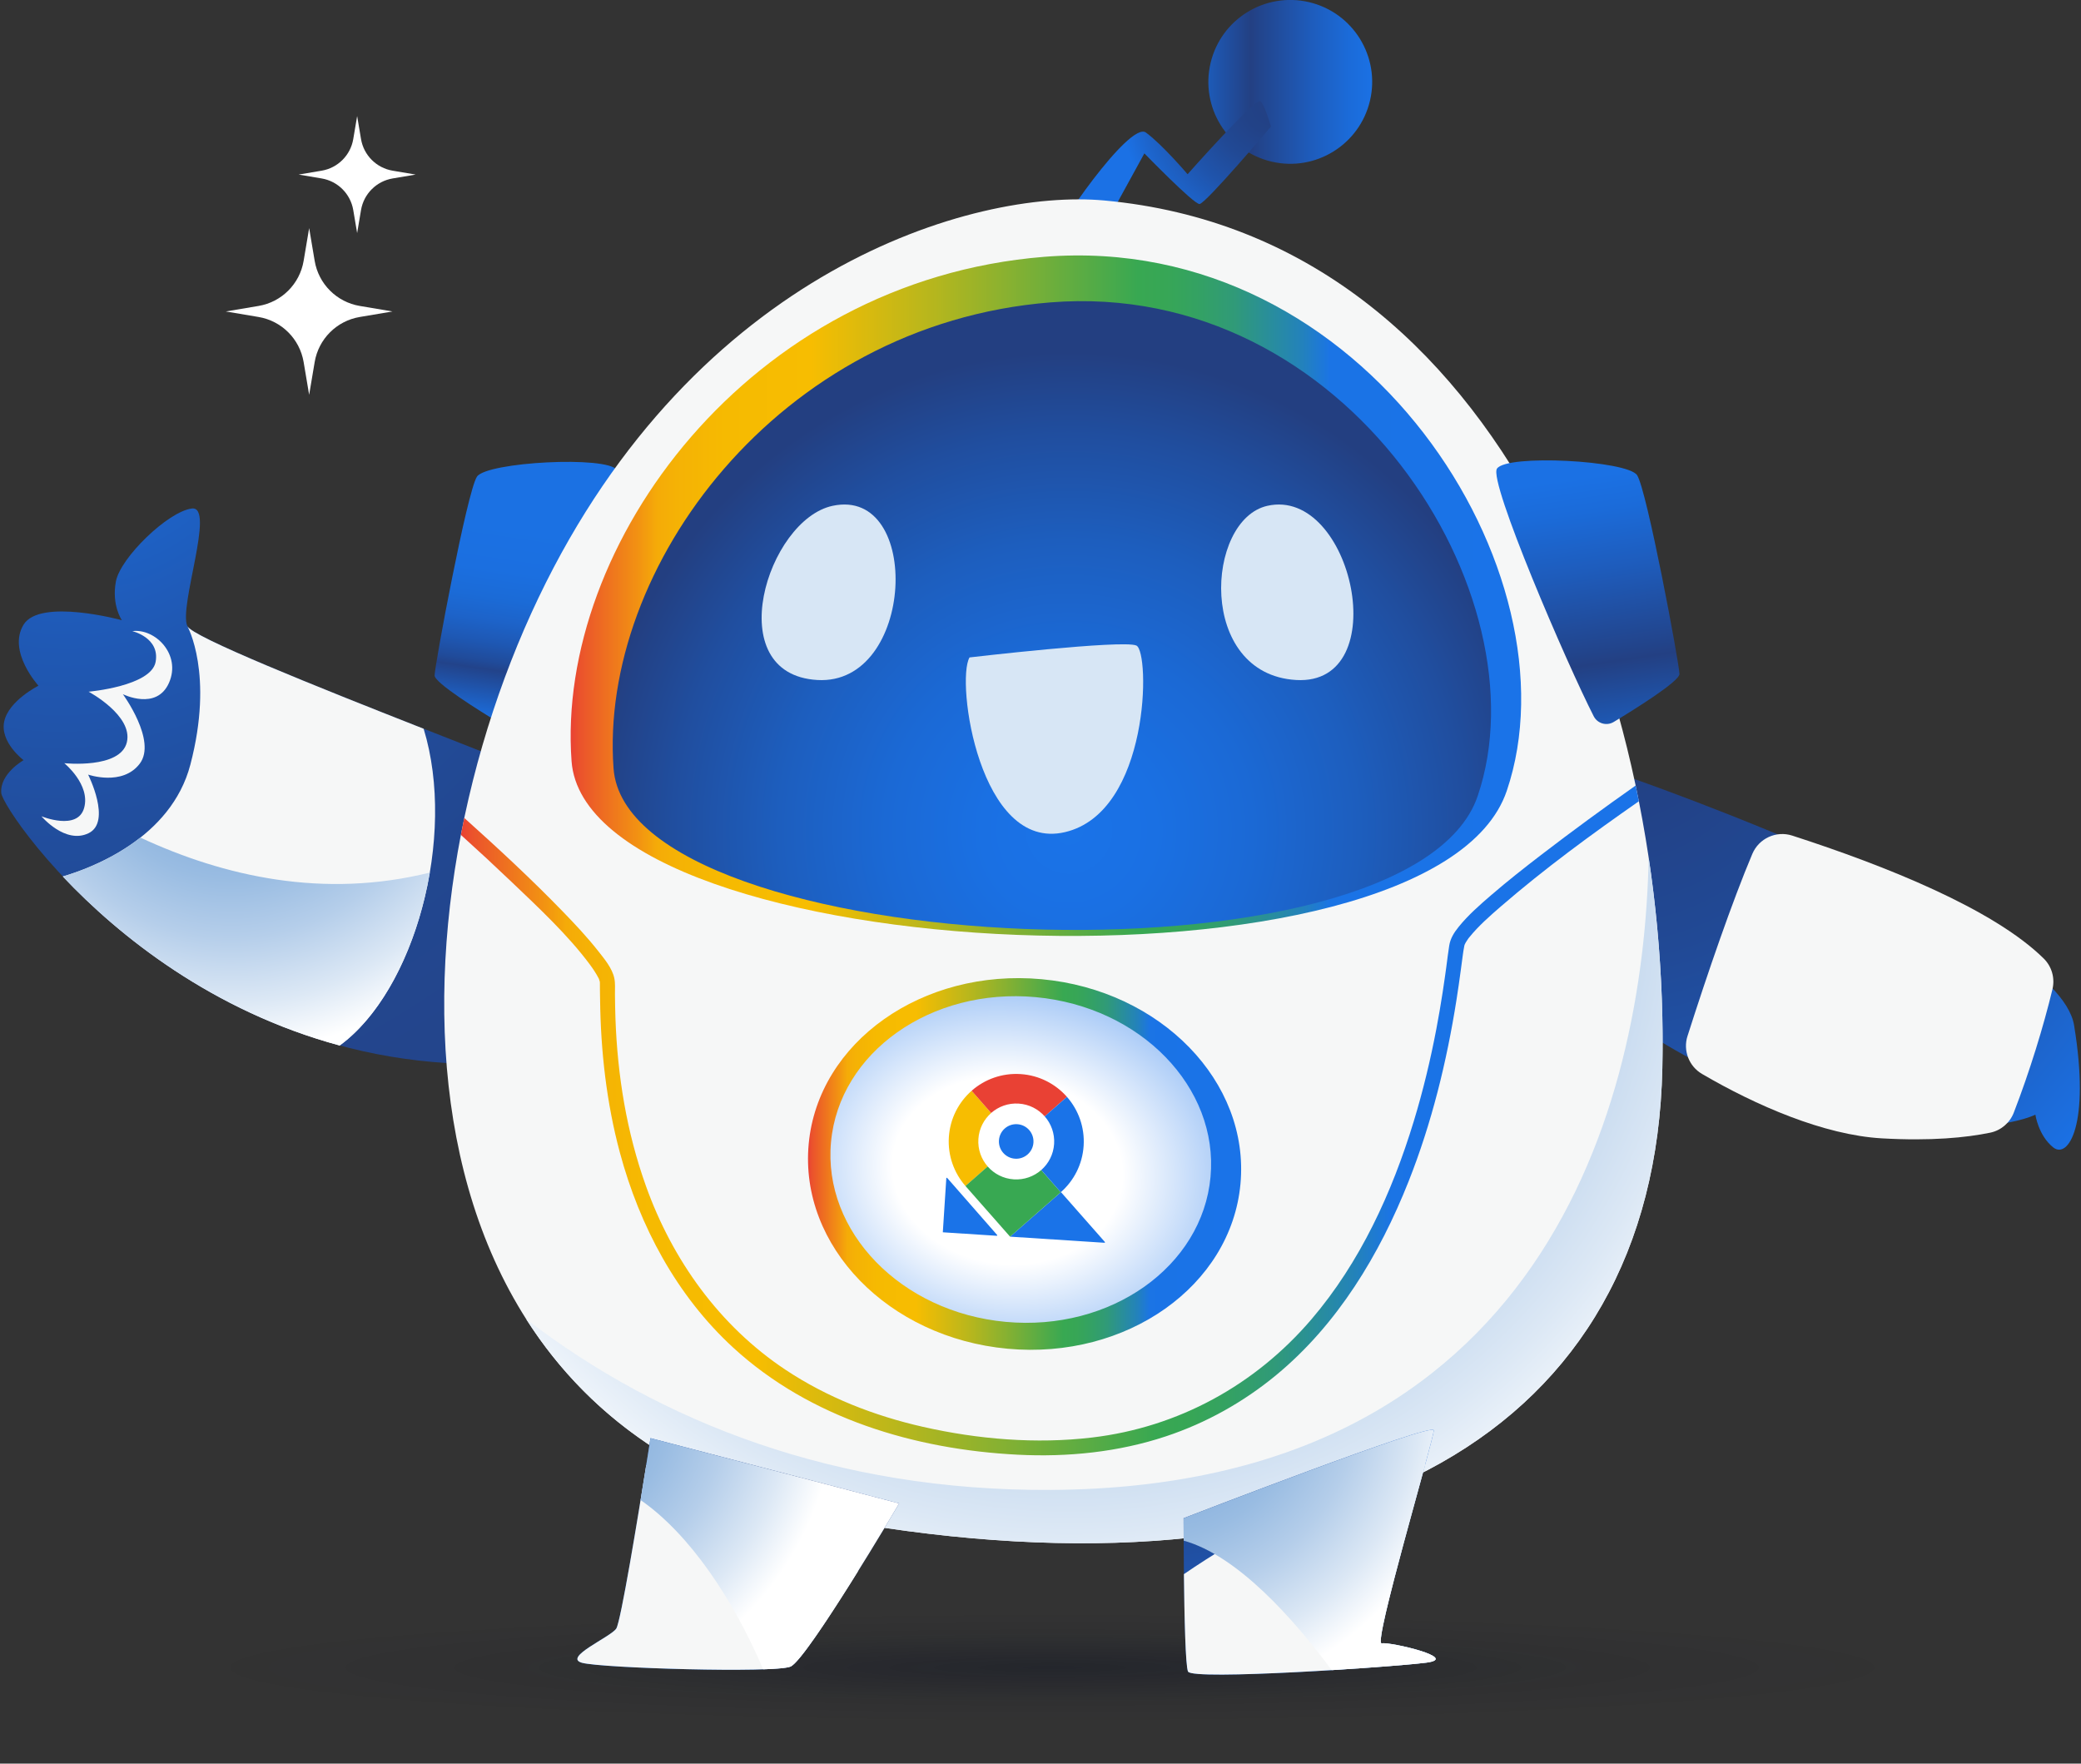 <svg width="426" height="361" viewBox="0 0 426 361" fill="none" xmlns="http://www.w3.org/2000/svg">
<rect x="0" y="0" width="426" height="361" fill="#333333" stroke="none"/>
<g clip-path="url(#clip0_1409_7403)">
<g opacity="0.3">
<path d="M25.239 340.815C25.239 332.079 108.055 325 210.212 325C312.369 325 397.728 332.318 395.184 340.815C391.921 351.702 309.189 358.729 210.212 356.629C108.092 354.463 25.239 349.548 25.239 340.815Z" fill="url(#paint0_radial_1409_7403)" style="mix-blend-mode:multiply"/>
</g>
<path d="M120.665 162.92C119.751 161.396 40.189 132.132 38.359 128.169C36.528 124.206 44.149 103.476 39.272 104.087C34.395 104.699 24.639 114.147 23.725 119.023C22.812 123.9 24.944 126.95 24.944 126.95C24.944 126.95 8.178 122.378 4.826 127.863C1.474 133.351 7.876 140.361 7.876 140.361C7.876 140.361 1.78 143.41 0.863 147.676C-0.051 151.945 4.826 155.602 4.826 155.602C4.826 155.602 -0.051 158.346 0.255 162.309C0.561 166.272 40.189 224.497 110.606 217.179C128.285 178.464 120.665 162.917 120.665 162.917V162.92Z" fill="url(#paint1_radial_1409_7403)"/>
<path d="M38.358 128.172C38.358 128.172 43.846 137.925 38.969 156.522C35.016 171.595 18.845 177.655 12.862 179.409C24.361 191.61 43.529 206.979 69.541 214.004C84.917 202.775 93.509 171.342 86.723 149.17C64.499 140.431 39.379 130.378 38.358 128.172Z" fill="#F6F7F7"/>
<path d="M27.081 129.188C27.081 129.188 32.77 130.508 31.857 135.489C30.943 140.466 18.14 141.585 18.14 141.585C18.14 141.585 27.285 146.462 25.965 151.949C24.645 157.437 13.162 156.218 13.162 156.218C13.162 156.218 18.546 160.588 17.226 165.364C15.906 170.139 8.487 167.09 8.487 167.09C8.487 167.09 13.364 172.88 18.14 170.546C22.916 168.208 18.039 158.556 18.039 158.556C18.039 158.556 25.052 160.994 28.605 156.319C32.162 151.644 25.15 142.092 25.15 142.092C25.15 142.092 32.058 145.548 34.601 139.754C37.14 133.964 31.756 128.577 27.081 129.188Z" fill="#F6F7F7"/>
<path style="mix-blend-mode:multiply" d="M28.736 171.445C22.888 176.044 16.245 178.415 12.859 179.408C24.358 191.609 43.526 206.979 69.538 214.004C78.708 207.306 85.464 193.427 87.985 178.611C66.29 184.004 45.888 179.43 28.733 171.448L28.736 171.445Z" fill="url(#paint2_radial_1409_7403)"/>
<path d="M333.439 159.062C333.439 159.062 421.233 189.445 424.585 209.868C427.938 230.292 423.366 237.305 420.317 234.866C417.267 232.428 416.659 228.159 416.659 228.159C416.659 228.159 408.733 232.428 385.26 230.292C361.786 228.159 330.39 208.649 328.56 204.38C326.729 200.112 333.436 159.062 333.436 159.062H333.439Z" fill="url(#paint3_radial_1409_7403)"/>
<path d="M345.445 212.072C344.501 215.036 345.739 218.257 348.424 219.828C359.443 226.272 373.361 232.334 385.235 233.013C395.322 233.587 402.509 232.86 407.41 231.851C409.607 231.399 411.425 229.853 412.235 227.763C415.48 219.385 418.349 210.028 420.158 202.487C420.702 200.223 420.027 197.839 418.371 196.205C408.024 186.008 385.877 177.186 366.902 171.045C363.611 169.978 360.057 171.607 358.713 174.794C354.646 184.425 349.573 199.123 345.448 212.075L345.445 212.072Z" fill="#F6F7F7"/>
<path d="M280.448 20.611C282.575 11.599 276.994 2.569 267.981 0.442C258.969 -1.685 249.939 3.897 247.812 12.909C245.685 21.921 251.267 30.951 260.279 33.078C269.291 35.205 278.321 29.623 280.448 20.611Z" fill="url(#paint4_linear_1409_7403)"/>
<path d="M216.284 48.465C215.37 47.854 231.22 24.689 234.575 27.127C237.927 29.566 243.109 35.662 243.109 35.662C243.109 35.662 257.132 19.809 258.045 20.726C258.959 21.639 260.178 25.908 260.178 25.908C260.178 25.908 246.764 41.761 245.545 41.761C244.325 41.761 234.266 31.396 234.266 31.396L225.732 46.943L216.281 48.468L216.284 48.465Z" fill="url(#paint5_radial_1409_7403)"/>
<path d="M102.42 148.083C103.865 148.957 105.747 148.422 106.517 146.916C111.959 136.276 128.087 98.878 126.324 96.232C124.322 93.228 99.639 94.564 97.638 97.567C95.636 100.571 88.966 136.264 88.966 138.265C88.966 139.759 97.903 145.351 102.423 148.086L102.42 148.083Z" fill="url(#paint6_linear_1409_7403)"/>
<path d="M226.084 41.039C308.705 48.633 341.922 143.855 340.297 218.665C338.671 293.476 275.67 328.102 176.497 312.03C77.324 295.957 78.137 189.457 110.245 122.343C142.354 55.23 199.258 38.573 226.084 41.039Z" fill="#F6F7F7"/>
<path d="M253.936 242.331C255.863 221.445 237.638 202.689 213.229 200.437C188.821 198.186 167.472 213.292 165.546 234.178C163.619 255.064 181.845 273.821 206.253 276.073C230.661 278.324 252.01 263.218 253.936 242.331Z" fill="url(#paint7_linear_1409_7403)"/>
<path d="M247.805 240.926C249.498 222.571 233.48 206.087 212.027 204.108C190.575 202.129 171.811 215.405 170.118 233.761C168.425 252.116 184.443 268.6 205.896 270.579C227.348 272.558 246.112 259.282 247.805 240.926Z" fill="url(#paint8_radial_1409_7403)"/>
<path d="M334.833 160.793C328.288 165.404 321.822 170.128 315.479 174.999C312.014 177.66 308.579 180.364 305.267 183.218C302.936 185.229 300.561 187.297 298.618 189.702C297.665 190.882 296.91 192.055 296.669 193.564C296.455 194.903 296.296 196.25 296.115 197.595C296.103 197.68 296.097 197.732 296.094 197.766C296.094 197.787 296.085 197.824 296.079 197.885C296.051 198.096 296.021 198.304 295.993 198.515C295.926 199.003 295.859 199.492 295.788 199.978C295.639 201.039 295.483 202.102 295.318 203.159C294.933 205.653 294.505 208.14 294.035 210.621C292.821 216.986 291.306 223.296 289.418 229.496C284.978 244.089 278.426 258.405 268.45 270.071C256.945 283.522 241.197 292.154 223.575 294.247C212.071 295.613 200.209 294.617 188.934 292.062C178.963 289.804 169.332 286.049 160.797 280.378C147.304 271.412 137.657 257.937 132.233 242.778C128.264 231.683 126.416 220.216 125.991 208.546C125.93 206.866 125.902 205.185 125.887 203.504C125.878 202.447 125.976 201.298 125.759 200.253C125.322 198.16 123.702 196.256 122.419 194.628C120.191 191.798 117.716 189.167 115.211 186.582C108.769 179.936 101.968 173.639 95.08 167.46C95.068 167.448 95.056 167.439 95.043 167.427C94.799 168.579 94.567 169.734 94.344 170.892C97.858 174.064 101.332 177.284 104.757 180.551C110.276 185.818 116.265 191.395 120.729 197.402C121.389 198.292 122.003 199.208 122.517 200.192C122.562 200.278 122.59 200.33 122.605 200.357C122.611 200.375 122.617 200.403 122.633 200.449C122.685 200.605 122.727 200.764 122.779 200.919C122.782 200.932 122.785 200.941 122.792 200.95C122.792 200.953 122.792 200.956 122.792 200.959C122.795 201.051 122.804 201.142 122.804 201.231C122.798 202.356 122.828 203.483 122.844 204.607C122.972 215.146 124.154 225.703 126.889 235.9C130.935 250.977 138.51 265.207 150.087 275.843C165.87 290.339 187.277 296.701 208.34 297.767C218.558 298.287 228.947 297.242 238.685 294.003C246.954 291.253 254.605 286.969 261.312 281.417C273.816 271.067 282.417 256.788 288.342 241.846C293.078 229.902 296.158 217.34 298.157 204.662C298.474 202.643 298.765 200.62 299.037 198.594C299.153 197.729 299.269 196.865 299.382 196C299.388 195.96 299.391 195.93 299.394 195.905C299.394 195.893 299.397 195.884 299.4 195.868C299.419 195.728 299.44 195.584 299.458 195.444C299.495 195.175 299.532 194.909 299.574 194.64C299.629 194.27 299.694 193.907 299.77 193.543C299.782 193.485 299.831 193.36 299.865 193.277C299.929 193.149 299.993 193.021 300.066 192.895C300.176 192.709 300.299 192.532 300.418 192.351C300.69 191.942 300.574 192.119 300.778 191.863C302.67 189.519 304.983 187.496 307.253 185.531C316.182 177.807 325.77 170.791 335.49 164.014C335.276 162.941 335.056 161.869 334.83 160.796L334.833 160.793Z" fill="url(#paint9_linear_1409_7403)"/>
<path d="M330.345 147.778C328.899 148.652 327.017 148.117 326.247 146.611C320.805 135.971 304.677 98.573 306.441 95.927C308.442 92.924 333.125 94.259 335.127 97.263C337.128 100.266 343.799 135.959 343.799 137.96C343.799 139.455 334.861 145.046 330.342 147.781L330.345 147.778Z" fill="url(#paint10_linear_1409_7403)"/>
<path style="mix-blend-mode:multiply" d="M340.297 218.668C340.599 204.765 339.695 190.153 337.498 175.535C336.486 226.329 315.757 304.366 215.163 304.977C171.055 305.243 135.173 291.102 107.728 270.03C121.071 290.973 143.124 306.624 176.497 312.033C275.67 328.105 338.671 293.479 340.297 218.668Z" fill="url(#paint11_radial_1409_7403)"/>
<path d="M213.738 52.571C153.335 57.417 113.753 111.505 117.004 155.808C120.114 198.202 293.402 206.207 308.441 161.904C323.481 117.6 279.584 47.285 213.738 52.571Z" fill="url(#paint12_linear_1409_7403)"/>
<path d="M214.989 61.901C159.172 66.38 122.596 116.361 125.6 157.297C128.475 196.47 288.602 203.868 302.499 162.932C316.396 121.993 275.832 57.018 214.989 61.901Z" fill="url(#paint13_radial_1409_7403)"/>
<path d="M133.162 294.375C133.162 294.375 127.371 331.599 126.149 333.371C124.93 335.143 115.176 339.259 119.137 340.359C123.1 341.459 158.459 342.507 161.814 341.141C165.166 339.775 184.068 307.74 184.068 307.74L133.162 294.378V294.375Z" fill="url(#paint14_radial_1409_7403)"/>
<path d="M132.288 299.906C130.623 310.341 127.075 332.03 126.149 333.371C124.93 335.144 115.176 339.26 119.137 340.36C123.1 341.46 158.459 342.508 161.814 341.142C163.651 340.393 170.141 330.459 175.641 321.619C162.972 313.045 144.587 301.868 132.285 299.906H132.288Z" fill="#F6F7F7"/>
<path style="mix-blend-mode:multiply" d="M133.162 294.375C133.162 294.375 132.282 300.037 131.133 307.05C141.122 313.949 150.12 327.376 156.232 341.697C159.08 341.6 161.127 341.422 161.817 341.141C165.169 339.775 184.071 307.737 184.071 307.737L133.165 294.375H133.162Z" fill="url(#paint15_radial_1409_7403)"/>
<path d="M242.294 310.765C242.294 310.765 293.506 290.949 293.506 292.78C293.506 294.61 281.009 336.677 282.836 336.371C284.666 336.065 298.991 339.421 291.981 340.334C284.972 341.248 244.121 343.992 243.208 342.164C242.294 340.334 242.294 310.765 242.294 310.765Z" fill="url(#paint16_radial_1409_7403)"/>
<path d="M282.835 336.373C281.433 336.608 288.461 311.9 291.81 299.559C270.973 304.71 253.813 314.354 242.357 322.216C242.452 330.75 242.675 341.106 243.204 342.163C244.117 343.993 284.965 341.249 291.978 340.333C298.99 339.419 284.662 336.064 282.832 336.37L282.835 336.373Z" fill="#F6F7F7"/>
<path style="mix-blend-mode:multiply" d="M282.836 336.371C281.006 336.677 293.506 294.61 293.506 292.78C293.506 290.949 242.294 310.765 242.294 310.765C242.294 310.765 242.294 312.586 242.309 315.355C253.309 318.401 264.805 331.354 272.621 341.865C281.311 341.33 289.24 340.692 291.984 340.334C298.997 339.421 284.669 336.065 282.839 336.371H282.836Z" fill="url(#paint17_radial_1409_7403)"/>
<path d="M193.894 241.111C193.836 241.045 193.725 241.08 193.719 241.169L193.004 252.241L204.043 252.957C204.132 252.962 204.181 252.857 204.123 252.791L193.894 241.111Z" fill="#1A73E8"/>
<path d="M226.175 254.22L217.185 244.013L206.776 253.133L226.094 254.386C226.183 254.391 226.232 254.286 226.175 254.22Z" fill="#1A73E8"/>
<path d="M200.283 233.151C200.421 231.014 201.411 229.135 202.901 227.823L198.903 223.273C196.25 225.607 194.485 228.953 194.24 232.759C193.994 236.564 195.313 240.11 197.644 242.767L202.194 238.772C200.885 237.279 200.145 235.287 200.283 233.151Z" fill="#F7BD01"/>
<path d="M207.531 241.405C205.387 241.265 203.503 240.271 202.188 238.769L197.639 242.765L206.774 253.137L217.149 244.045L213.152 239.496C211.659 240.803 209.668 241.543 207.531 241.405Z" fill="#38A852"/>
<path d="M198.9 223.271L202.897 227.82C204.39 226.505 206.39 225.758 208.534 225.897C210.678 226.036 212.55 227.027 213.863 228.516L218.411 224.521C216.077 221.867 212.73 220.103 208.924 219.856C205.111 219.608 201.557 220.934 198.9 223.271Z" fill="#E94134"/>
<path d="M215.787 234.153C215.648 236.297 214.654 238.18 213.153 239.494L217.15 244.044C219.811 241.711 221.584 238.358 221.83 234.544C222.076 230.731 220.75 227.177 218.411 224.519L213.862 228.515C215.178 230.009 215.925 232.008 215.787 234.153Z" fill="#1A73E8"/>
<path d="M207.797 237.178C209.747 237.304 211.431 235.826 211.556 233.876C211.682 231.926 210.203 230.242 208.253 230.116C206.303 229.989 204.62 231.468 204.494 233.418C204.368 235.368 205.847 237.051 207.797 237.178Z" fill="#1A73E8"/>
<path d="M198.476 134.57C198.476 134.57 229.771 130.912 232.616 132.132C235.461 133.351 235.461 166.272 217.983 170.339C200.505 174.403 195.628 139.45 198.473 134.573L198.476 134.57Z" fill="#D7E6F5"/>
<path d="M170.45 103.535C157.029 106.389 147.331 138.015 167.315 139.191C187.298 140.367 188.866 99.618 170.45 103.535Z" fill="#D7E6F5"/>
<path d="M259.448 103.535C246.752 106.389 245.059 138.015 265.342 139.191C285.623 140.367 276.874 99.618 259.448 103.535Z" fill="#D7E6F5"/>
<path d="M73.639 62.623C68.915 61.826 65.214 58.126 64.417 53.401L63.286 46.691L62.156 53.401C61.358 58.126 57.658 61.826 52.934 62.623L46.224 63.754L52.934 64.885C57.658 65.682 61.358 69.382 62.156 74.106L63.286 80.817L64.417 74.106C65.214 69.382 68.915 65.682 73.639 64.885L80.349 63.754L73.639 62.623Z" fill="white"/>
<path d="M80.376 34.938C77.061 34.379 74.463 31.782 73.904 28.466L73.11 23.758L72.315 28.466C71.756 31.782 69.159 34.379 65.844 34.938L61.135 35.733L65.844 36.527C69.159 37.086 71.756 39.684 72.315 42.999L73.11 47.708L73.904 42.999C74.463 39.684 77.061 37.086 80.376 36.527L85.085 35.733L80.376 34.938Z" fill="white"/>
</g>
<defs>
<radialGradient id="paint0_radial_1409_7403" cx="0" cy="0" r="1" gradientUnits="userSpaceOnUse" gradientTransform="translate(215.422 341.335) scale(180.211 11.486)">
<stop stop-color="#00071B"/>
<stop offset="0.378" stop-color="#00071B" stop-opacity="0.5"/>
<stop offset="0.606" stop-color="#00071B" stop-opacity="0.2"/>
<stop offset="1" stop-color="#00071B" stop-opacity="0"/>
</radialGradient>
<radialGradient id="paint1_radial_1409_7403" cx="0" cy="0" r="1" gradientUnits="userSpaceOnUse" gradientTransform="translate(18.465 75.711) rotate(30.16) scale(149.417 167.347)">
<stop stop-color="#1C70E2"/>
<stop offset="0.09" stop-color="#1D69D4"/>
<stop offset="0.34" stop-color="#1F59B5"/>
<stop offset="0.57" stop-color="#214E9E"/>
<stop offset="0.8" stop-color="#224790"/>
<stop offset="1" stop-color="#23458C"/>
</radialGradient>
<radialGradient id="paint2_radial_1409_7403" cx="0" cy="0" r="1" gradientUnits="userSpaceOnUse" gradientTransform="translate(47.299 148.085) scale(67.276 67.275)">
<stop offset="0.19" stop-color="#83ADDC"/>
<stop offset="0.31" stop-color="#88B0DD"/>
<stop offset="0.47" stop-color="#99BCE2"/>
<stop offset="0.65" stop-color="#B5CEEA"/>
<stop offset="0.85" stop-color="#DCE8F5"/>
<stop offset="1" stop-color="white"/>
</radialGradient>
<radialGradient id="paint3_radial_1409_7403" cx="0" cy="0" r="1" gradientUnits="userSpaceOnUse" gradientTransform="translate(329.82 140.098) rotate(28.34) scale(133.57 138.913)">
<stop stop-color="#234083"/>
<stop offset="0.19" stop-color="#224287"/>
<stop offset="0.4" stop-color="#214995"/>
<stop offset="0.62" stop-color="#1F54AC"/>
<stop offset="0.85" stop-color="#1D64CB"/>
<stop offset="1" stop-color="#1B71E5"/>
</radialGradient>
<linearGradient id="paint4_linear_1409_7403" x1="247.362" y1="16.769" x2="280.894" y2="16.769" gradientUnits="userSpaceOnUse">
<stop stop-color="#1D5AB7"/>
<stop offset="0.26" stop-color="#234083"/>
<stop offset="0.32" stop-color="#22458D"/>
<stop offset="0.63" stop-color="#1E5CBC"/>
<stop offset="0.86" stop-color="#1B6BD9"/>
<stop offset="1" stop-color="#1B71E4"/>
</linearGradient>
<radialGradient id="paint5_radial_1409_7403" cx="0" cy="0" r="1" gradientUnits="userSpaceOnUse" gradientTransform="translate(260.484 21.334) scale(31.088 31.088)">
<stop stop-color="#234083"/>
<stop offset="0.19" stop-color="#224287"/>
<stop offset="0.4" stop-color="#214995"/>
<stop offset="0.62" stop-color="#1F54AC"/>
<stop offset="0.85" stop-color="#1D64CB"/>
<stop offset="1" stop-color="#1B71E5"/>
</radialGradient>
<linearGradient id="paint6_linear_1409_7403" x1="103.181" y1="148.052" x2="109.09" y2="108.332" gradientUnits="userSpaceOnUse">
<stop stop-color="#1B6FE0"/>
<stop offset="0.26" stop-color="#22438A"/>
<stop offset="0.3" stop-color="#204B9A"/>
<stop offset="0.4" stop-color="#1E58B4"/>
<stop offset="0.51" stop-color="#1D63C9"/>
<stop offset="0.63" stop-color="#1B6BD7"/>
<stop offset="0.77" stop-color="#1B6FE0"/>
<stop offset="1" stop-color="#1B71E3"/>
</linearGradient>
<linearGradient id="paint7_linear_1409_7403" x1="165.411" y1="238.247" x2="254.085" y2="238.247" gradientUnits="userSpaceOnUse">
<stop stop-color="#E94134"/>
<stop offset="0.01" stop-color="#EB532C"/>
<stop offset="0.07" stop-color="#F29212"/>
<stop offset="0.09" stop-color="#F5AB08"/>
<stop offset="0.11" stop-color="#F5B205"/>
<stop offset="0.16" stop-color="#F6BA01"/>
<stop offset="0.25" stop-color="#F7BD01"/>
<stop offset="0.38" stop-color="#B4B61E"/>
<stop offset="0.59" stop-color="#38A852"/>
<stop offset="0.62" stop-color="#37A656"/>
<stop offset="0.65" stop-color="#34A262"/>
<stop offset="0.69" stop-color="#309A78"/>
<stop offset="0.72" stop-color="#2A9095"/>
<stop offset="0.76" stop-color="#2382BB"/>
<stop offset="0.79" stop-color="#1B74E5"/>
<stop offset="0.81" stop-color="#1A73E6"/>
<stop offset="0.98" stop-color="#1A73E8"/>
</linearGradient>
<radialGradient id="paint8_radial_1409_7403" cx="0" cy="0" r="1" gradientUnits="userSpaceOnUse" gradientTransform="translate(206.255 239.579) rotate(6.85) scale(47.221 38.249)">
<stop offset="0.5" stop-color="white"/>
<stop offset="1" stop-color="#A2C6F6"/>
</radialGradient>
<linearGradient id="paint9_linear_1409_7403" x1="94.35" y1="229.346" x2="335.493" y2="229.346" gradientUnits="userSpaceOnUse">
<stop stop-color="#E94134"/>
<stop offset="0.01" stop-color="#EB532C"/>
<stop offset="0.07" stop-color="#F29212"/>
<stop offset="0.09" stop-color="#F5AB08"/>
<stop offset="0.11" stop-color="#F5B205"/>
<stop offset="0.16" stop-color="#F6BA01"/>
<stop offset="0.25" stop-color="#F7BD01"/>
<stop offset="0.38" stop-color="#B4B61E"/>
<stop offset="0.59" stop-color="#38A852"/>
<stop offset="0.62" stop-color="#37A656"/>
<stop offset="0.65" stop-color="#34A262"/>
<stop offset="0.69" stop-color="#309A78"/>
<stop offset="0.72" stop-color="#2A9095"/>
<stop offset="0.76" stop-color="#2382BB"/>
<stop offset="0.79" stop-color="#1B74E5"/>
<stop offset="0.81" stop-color="#1A73E6"/>
<stop offset="0.98" stop-color="#1A73E8"/>
</linearGradient>
<linearGradient id="paint10_linear_1409_7403" x1="329.773" y1="149.025" x2="322.168" y2="97.904" gradientUnits="userSpaceOnUse">
<stop stop-color="#1D5AB7"/>
<stop offset="0.26" stop-color="#234083"/>
<stop offset="0.32" stop-color="#22458D"/>
<stop offset="0.63" stop-color="#1E5CBC"/>
<stop offset="0.86" stop-color="#1B6BD9"/>
<stop offset="1" stop-color="#1B71E4"/>
</linearGradient>
<radialGradient id="paint11_radial_1409_7403" cx="0" cy="0" r="1" gradientUnits="userSpaceOnUse" gradientTransform="translate(218.821 181.821) scale(155.1 155.1)">
<stop offset="0.19" stop-color="#83ADDC"/>
<stop offset="0.31" stop-color="#88B0DD"/>
<stop offset="0.47" stop-color="#99BCE2"/>
<stop offset="0.65" stop-color="#B5CEEA"/>
<stop offset="0.85" stop-color="#DCE8F5"/>
<stop offset="1" stop-color="white"/>
</radialGradient>
<linearGradient id="paint12_linear_1409_7403" x1="116.817" y1="121.936" x2="313.703" y2="121.936" gradientUnits="userSpaceOnUse">
<stop stop-color="#E94134"/>
<stop offset="0.01" stop-color="#EB532C"/>
<stop offset="0.07" stop-color="#F29212"/>
<stop offset="0.09" stop-color="#F5AB08"/>
<stop offset="0.11" stop-color="#F5B205"/>
<stop offset="0.16" stop-color="#F6BA01"/>
<stop offset="0.25" stop-color="#F7BD01"/>
<stop offset="0.38" stop-color="#B4B61E"/>
<stop offset="0.59" stop-color="#38A852"/>
<stop offset="0.62" stop-color="#37A656"/>
<stop offset="0.65" stop-color="#34A262"/>
<stop offset="0.69" stop-color="#309A78"/>
<stop offset="0.72" stop-color="#2A9095"/>
<stop offset="0.76" stop-color="#2382BB"/>
<stop offset="0.79" stop-color="#1B74E5"/>
<stop offset="0.81" stop-color="#1A73E6"/>
<stop offset="0.98" stop-color="#1A73E8"/>
</linearGradient>
<radialGradient id="paint13_radial_1409_7403" cx="0" cy="0" r="1" gradientUnits="userSpaceOnUse" gradientTransform="translate(218.821 169.932) scale(98.785 98.785)">
<stop stop-color="#1A73E8"/>
<stop offset="0.18" stop-color="#1A70E3"/>
<stop offset="0.38" stop-color="#1B69D5"/>
<stop offset="0.6" stop-color="#1D5EBE"/>
<stop offset="0.82" stop-color="#204E9F"/>
<stop offset="0.99" stop-color="#233F81"/>
</radialGradient>
<radialGradient id="paint14_radial_1409_7403" cx="0" cy="0" r="1" gradientUnits="userSpaceOnUse" gradientTransform="translate(166.707 297.474) rotate(2.69) scale(52.676 52.676)">
<stop stop-color="#234083"/>
<stop offset="0.19" stop-color="#224287"/>
<stop offset="0.4" stop-color="#214995"/>
<stop offset="0.62" stop-color="#1F54AC"/>
<stop offset="0.85" stop-color="#1D64CB"/>
<stop offset="1" stop-color="#1B71E5"/>
</radialGradient>
<radialGradient id="paint15_radial_1409_7403" cx="0" cy="0" r="1" gradientUnits="userSpaceOnUse" gradientTransform="translate(108.181 286.303) rotate(2.69) scale(62.854 62.854)">
<stop offset="0.19" stop-color="#83ADDC"/>
<stop offset="0.31" stop-color="#88B0DD"/>
<stop offset="0.47" stop-color="#99BCE2"/>
<stop offset="0.65" stop-color="#B5CEEA"/>
<stop offset="0.85" stop-color="#DCE8F5"/>
<stop offset="1" stop-color="white"/>
</radialGradient>
<radialGradient id="paint16_radial_1409_7403" cx="0" cy="0" r="1" gradientUnits="userSpaceOnUse" gradientTransform="translate(236.84 284.731) scale(64.489 64.489)">
<stop stop-color="#234083"/>
<stop offset="0.19" stop-color="#224287"/>
<stop offset="0.4" stop-color="#214995"/>
<stop offset="0.62" stop-color="#1F54AC"/>
<stop offset="0.85" stop-color="#1D64CB"/>
<stop offset="1" stop-color="#1B71E5"/>
</radialGradient>
<radialGradient id="paint17_radial_1409_7403" cx="0" cy="0" r="1" gradientUnits="userSpaceOnUse" gradientTransform="translate(236.84 284.875) scale(63.893 63.893)">
<stop offset="0.19" stop-color="#83ADDC"/>
<stop offset="0.31" stop-color="#88B0DD"/>
<stop offset="0.47" stop-color="#99BCE2"/>
<stop offset="0.65" stop-color="#B5CEEA"/>
<stop offset="0.85" stop-color="#DCE8F5"/>
<stop offset="1" stop-color="white"/>
</radialGradient>
<clipPath id="clip0_1409_7403">
<rect width="425.522" height="361" fill="white" transform="translate(0.239 -0.004)"/>
</clipPath>
</defs>
</svg>
